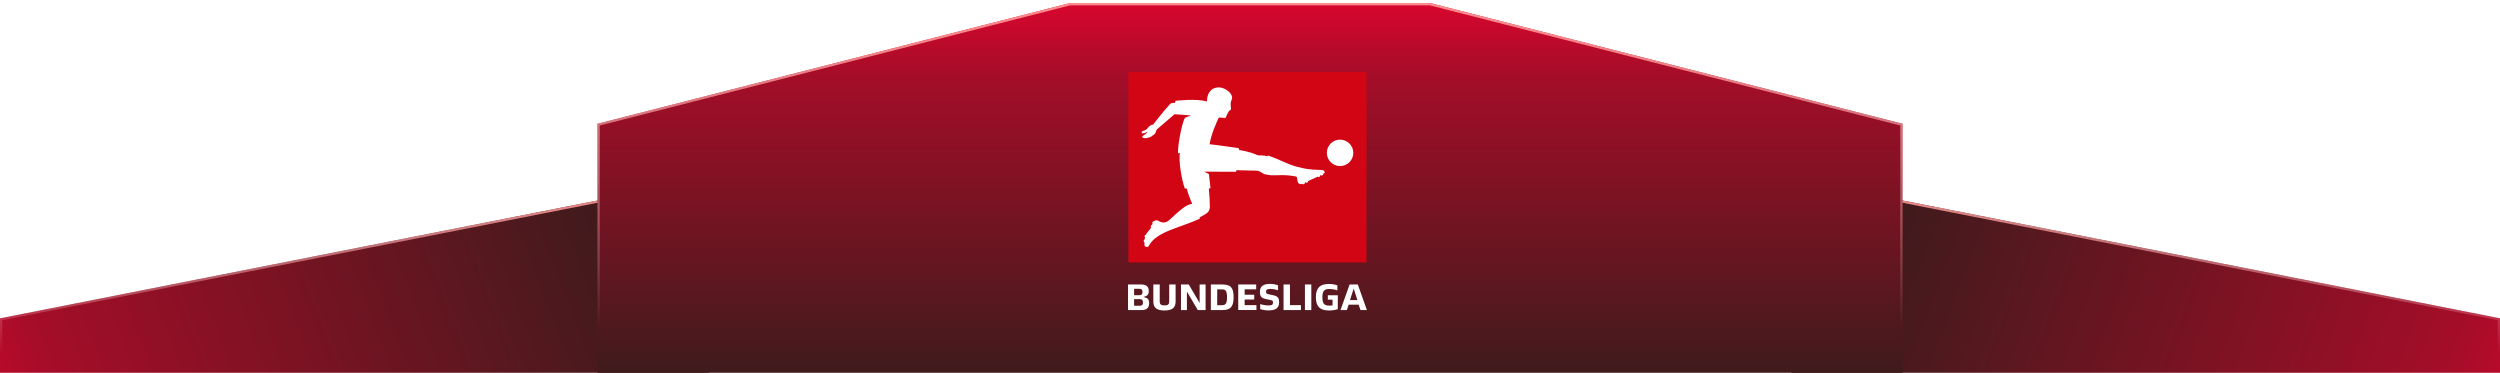 <svg fill="none" height="44" viewBox="0 0 295 44" width="295" xmlns="http://www.w3.org/2000/svg" xmlns:xlink="http://www.w3.org/1999/xlink"><filter id="a" color-interpolation-filters="sRGB" filterUnits="userSpaceOnUse" height="35.658" width="95.689" x="205.345" y="14.674"><feFlood flood-opacity="0" result="BackgroundImageFix"/><feGaussianBlur in="BackgroundImageFix" stdDeviation="3.017"/><feComposite in2="SourceAlpha" operator="in" result="effect1_backgroundBlur_6423_381030"/><feColorMatrix in="SourceAlpha" result="hardAlpha" type="matrix" values="0 0 0 0 0 0 0 0 0 0 0 0 0 0 0 0 0 0 127 0"/><feOffset dy=".357"/><feGaussianBlur stdDeviation="1.518"/><feComposite in2="hardAlpha" operator="out"/><feColorMatrix type="matrix" values="0 0 0 0 0 0 0 0 0 0 0 0 0 0 0 0 0 0 0.45 0"/><feBlend in2="effect1_backgroundBlur_6423_381030" mode="normal" result="effect2_dropShadow_6423_381030"/><feBlend in="SourceGraphic" in2="effect2_dropShadow_6423_381030" mode="normal" result="shape"/></filter><filter id="b" color-interpolation-filters="sRGB" filterUnits="userSpaceOnUse" height="35.658" width="95.689" x="-6.034" y="14.674"><feFlood flood-opacity="0" result="BackgroundImageFix"/><feGaussianBlur in="BackgroundImageFix" stdDeviation="3.017"/><feComposite in2="SourceAlpha" operator="in" result="effect1_backgroundBlur_6423_381030"/><feColorMatrix in="SourceAlpha" result="hardAlpha" type="matrix" values="0 0 0 0 0 0 0 0 0 0 0 0 0 0 0 0 0 0 127 0"/><feOffset dy=".357"/><feGaussianBlur stdDeviation="1.518"/><feComposite in2="hardAlpha" operator="out"/><feColorMatrix type="matrix" values="0 0 0 0 0 0 0 0 0 0 0 0 0 0 0 0 0 0 0.45 0"/><feBlend in2="effect1_backgroundBlur_6423_381030" mode="normal" result="effect2_dropShadow_6423_381030"/><feBlend in="SourceGraphic" in2="effect2_dropShadow_6423_381030" mode="normal" result="shape"/></filter><filter id="c" color-interpolation-filters="sRGB" filterUnits="userSpaceOnUse" height="56.068" width="166.068" x="64.466" y="-6.034"><feFlood flood-opacity="0" result="BackgroundImageFix"/><feGaussianBlur in="BackgroundImageFix" stdDeviation="3.017"/><feComposite in2="SourceAlpha" operator="in" result="effect1_backgroundBlur_6423_381030"/><feColorMatrix in="SourceAlpha" result="hardAlpha" type="matrix" values="0 0 0 0 0 0 0 0 0 0 0 0 0 0 0 0 0 0 127 0"/><feOffset dy=".357"/><feGaussianBlur stdDeviation="1.518"/><feComposite in2="hardAlpha" operator="out"/><feColorMatrix type="matrix" values="0 0 0 0 0 0 0 0 0 0 0 0 0 0 0 0 0 0 0.45 0"/><feBlend in2="effect1_backgroundBlur_6423_381030" mode="normal" result="effect2_dropShadow_6423_381030"/><feBlend in="SourceGraphic" in2="effect2_dropShadow_6423_381030" mode="normal" result="shape"/></filter><linearGradient id="d"><stop offset="0" stop-color="#f03"/><stop offset=".297" stop-color="#a50d28"/><stop offset="1" stop-color="#3e1b1c"/></linearGradient><linearGradient id="e" gradientUnits="userSpaceOnUse" x1="315" x2="224.5" xlink:href="#d" y1="55.5" y2="20.709"/><linearGradient id="f"><stop offset="0" stop-color="#ff8c8c"/><stop offset="1" stop-color="#ffe4e4" stop-opacity="0"/></linearGradient><linearGradient id="g" gradientUnits="userSpaceOnUse" x1="250.599" x2="250.599" xlink:href="#f" y1="20.709" y2="41.207"/><linearGradient id="h" gradientUnits="userSpaceOnUse" x1="-20" x2="70.5" xlink:href="#d" y1="55.5" y2="20.709"/><linearGradient id="i" gradientUnits="userSpaceOnUse" x1="44.401" x2="44.401" xlink:href="#f" y1="20.709" y2="41.207"/><linearGradient id="j" gradientUnits="userSpaceOnUse" x1="147.5" x2="147.5" y1="44" y2="-6.5"><stop offset="0" stop-color="#3e1b1c"/><stop offset=".703" stop-color="#a50d28"/><stop offset="1" stop-color="#f03"/></linearGradient><linearGradient id="k" gradientUnits="userSpaceOnUse" x1="152.271" x2="152.271" xlink:href="#f" y1="-0" y2="38.234"/><clipPath id="l"><path d="m0 0h295v44h-295z"/></clipPath><g clip-path="url(#l)"><g filter="url(#a)"><path d="m295 37.205-83.62-16.497v23.589h83.62z" fill="url(#e)"/><path d="m294.866 37.316v6.848h-83.352v-23.292z" stroke="url(#g)" stroke-width=".268"/></g><g filter="url(#b)"><path d="m0 37.205 83.62-16.497v23.589h-83.62z" fill="url(#h)"/><path d="m.134 37.316-0 6.848h83.352v-23.292z" stroke="url(#i)" stroke-width=".268"/></g><g filter="url(#c)"><path d="m70.5 14.246v29.753h154v-29.753l-55.765-14.246-42.47-0z" fill="url(#j)"/><path d="m126.282.134-55.648 14.217v29.515h153.732v-29.515l-55.648-14.217z" stroke="url(#k)" stroke-width=".268"/></g><path d="m135.6 35.767c0 .537-.251.824-.931.824h-1.563v-3.026h1.503c.703 0 .945.278.945.788 0 .39-.147.568-.564.672l-.078.022.069.013c.474.107.619.281.619.707zm-1.777-.936h.633c.251 0 .365-.11.365-.369s-.104-.381-.365-.381h-.631zm1.045.862c0-.278-.11-.394-.369-.394h-.674v.781h.674c.271-.002.371-.115.371-.388zm1.225-.087v-2.042h.754v2.015c0 .33.152.459.56.459.407 0 .559-.126.559-.459v-2.015h.754v2.037c0 .712-.412 1.036-1.313 1.036-.902 0-1.312-.32-1.312-1.033zm6.167-2.037v3.022h-.919l-1.285-2.186v2.185h-.701v-3.025h.918l1.283 2.185v-2.185zm.621 0h1.348c1.057 0 1.335.434 1.335 1.509 0 1.045-.304 1.513-1.335 1.513h-1.349zm1.322 2.445c.44 0 .584-.23.584-.936s-.143-.932-.584-.932h-.573v1.872zm1.909-2.449h2.116v.577h-1.361v.634h1.131v.568h-1.131v.661h1.392v.577h-2.147zm2.594 2.907v-.595c.325.111.666.166 1.01.165.347 0 .499-.091.499-.33 0-.204-.065-.264-.343-.32l-.503-.104c-.524-.11-.698-.32-.698-.837 0-.661.389-.949 1.175-.949.328-.003.654.053.962.165v.589c-.295-.105-.605-.16-.918-.161-.374 0-.499.1-.499.33 0 .195.087.251.33.304l.49.103c.569.121.724.312.724.854 0 .646-.399.941-1.212.941-.345.007-.689-.046-1.017-.155zm2.753-2.907h.754v2.445h1.297v.577h-2.051zm2.522 0h.754v3.022h-.754zm3.878 1.274v1.643c-.338.107-.691.159-1.045.156-1.05 0-1.542-.464-1.542-1.565s.494-1.565 1.542-1.565c.339-.005.677.052.996.17v.585c-.301-.103-.617-.157-.936-.161-.633 0-.832.256-.832.971 0 .746.208.991.806.991.132 0.0.263-.009.394-.026v-.676h-.559v-.52zm2.463 1.115h-1.18l-.213.633h-.752l1.079-3.022h.963l1.075 3.022h-.759zm-.584-1.912-.441 1.366h.871z" fill="#fff"/><path d="m161.248 8.494h-28.097v22.478h28.097z" fill="#d20515"/><path d="m156.314 20.326c.016.056-.034.095-.135.169l-.062.034.021.041c.015.026-.01.066-.053.087l-.092.046c-.042.022-.088.018-.101-.009l-.02-.037-.117.057.019.04c.013.026-.012.066-.056.086l-.094.044c-.043.02-.088.014-.101-.013l-.017-.035c-.36.17-.763.349-1.178.542l.023.053c.014.026-.012.065-.054.085l-.095.044c-.043.02-.089.013-.1-.013l-.025-.053-.134.065.026.054c.012.028-.012.065-.056.086l-.094.043c-.044.02-.088.014-.101-.012l-.025-.052c-.188.075-.394.11-.544-.173-.064-.13-.067-.428-.116-.587-.021-.051-.067-.088-.122-.097-1.83-.351-2.45.04-3.623-.25-.369-.09-.569-.429-1.024-.435-.991-.03-1.283-.015-2.358-.056-.046.155-.052.189-.052.189l-3.777-.018.577.283.185 1.666s-.153.044-.197.05c.036.33.071.782.09 1.187.017.363.035.742.032.983.001.157-.037.312-.11.451-.072.121-.168.226-.283.307-.034.025-.181.124-.349.22-.169.096-.371.206-.474.254.016.044.034.088.054.13-2.292 1.11-5.14 1.489-6.061 3.253-.11.205-.482.098-.493-.122 0-.101 0-.265 0-.357h-.033c-.029 0-.053-.041-.05-.089v-.103c0-.047.028-.085.057-.084h.04c.011-.102.031-.203.058-.302l-.035-.012c-.028-.01-.037-.055-.021-.1l.034-.097c.016-.045.051-.073.08-.064l.034.012c.165-.382.481-.551.628-.913l-.023-.009c-.03-.011-.038-.055-.022-.1l.034-.098c.017-.045.052-.073.081-.063l.025.009c.022-.053.047-.11.076-.169l-.031-.021c-.026-.017-.026-.062 0-.102l.056-.087c.024-.04.065-.059.091-.043l.013.008h.013c.008 0 .011 0 .019-.009.014-.016.029-.031.045-.045.144-.106.34-.109.487-.007.144.087.708.409 1.251-.079.895-.804 1.942-1.895 2.73-1.933-.214-.46-.585-1.425-.627-1.781l-.255-.054c-.138-.296-.473-1.665-.567-2.694 0 0-.111-1.109 0-1.499-.061-.007-.172.085-.203.086-.144-.353.324-3.341.787-4.211l.711-.283c-.074-.009-.587-.032-1.938-.142-.758.671-1.629 1.391-2.071 1.782-.075.055-.201.482-.201.482s-.22.196-.43.34c-.273.192-.942.339-1.087.11-.033-.056-.028-.08 0-.11.103-.11.494-.295.627-.543-.214.11-.452.22-.638.202-.082 0-.123-.204-.019-.24.284-.12.509-.172.676-.407.168-.236.357-.378.615-.383 0 0 1.255-1.64 1.995-2.423.205-.214.585-.143.585-.143l.064-.249s2.533-.303 3.718.088c-.027-.717.294-1.67 1.416-1.67.577 0 1.427.51 1.542 1.129.035.191-.075.317-.133.558-.1.364.04.771 0 .898-.033.105-.151.096-.253.238-.09.14-.168.287-.233.441l-.153.344-.791-.057c-.288.624-.881 1.896-1.09 3.157.621.053 3.436.46 3.436.46l.068.229s1.187.142 2.157.605c.22.053.762-.029 1.12.135.024-.014.084-.075.11-.091 1.265.39 2.313 1.053 3.532 1.348 0 0 .57.139.762.176.323.063.65.105.979.126.391.031.608.025.893.042.203.012.449-.022.53.273m1.811-3.848c-.861-.002-1.562.695-1.563 1.557-.002.862.695 1.562 1.557 1.564.862.002 1.562-.695 1.564-1.557 0-.001 0-.002 0-.003-.002-.861-.7-1.559-1.562-1.558z" fill="#fff"/></g></svg>